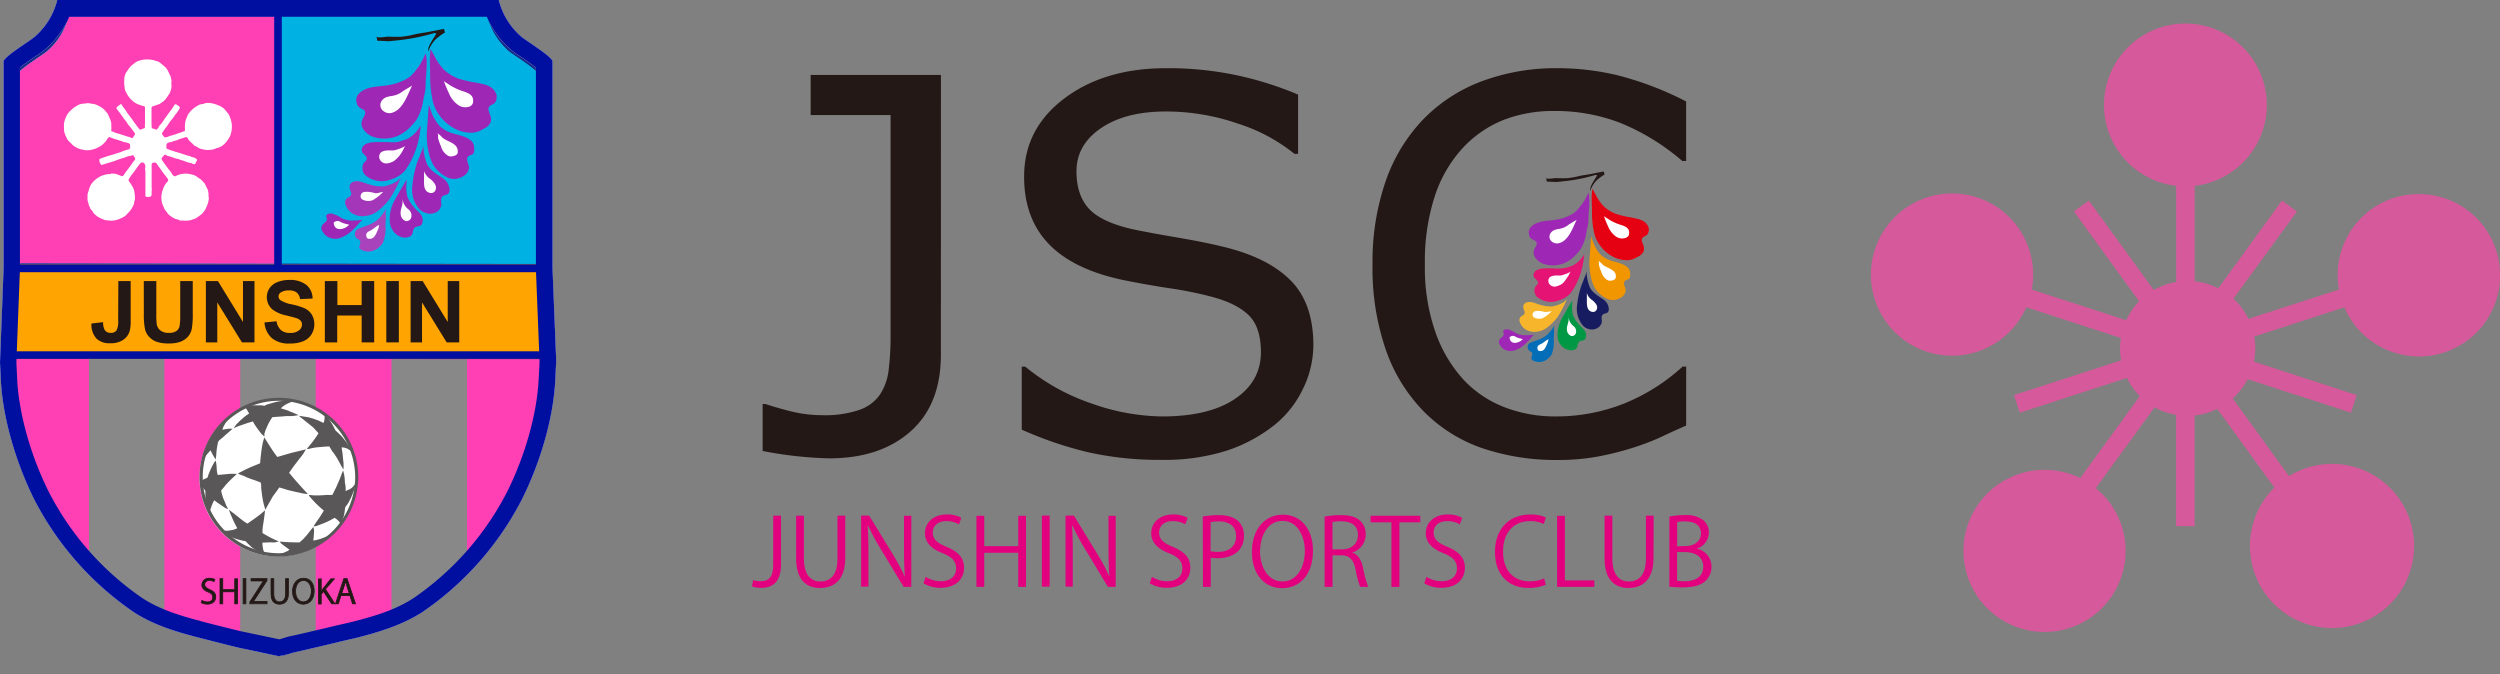 <svg xmlns="http://www.w3.org/2000/svg" xmlns:xlink="http://www.w3.org/1999/xlink" viewBox="0 0 598.29 161.3"><rect x="0" y="0" width="598.29" height="161.3" fill="#808080" stroke="none"/><defs><style>.cls-1,.cls-11{fill:none;}.cls-1{clip-rule:evenodd;}.cls-2{fill:#d6599b;}.cls-3{fill:#182987;}.cls-11,.cls-16,.cls-17,.cls-18,.cls-19,.cls-20,.cls-21,.cls-22,.cls-23,.cls-24,.cls-25,.cls-26,.cls-27,.cls-3,.cls-5,.cls-6,.cls-7{fill-rule:evenodd;}.cls-4,.cls-7{fill:#fff;}.cls-5{fill:#00b2e3;}.cls-6,.cls-9{fill:#ff40b4;}.cls-8{clip-path:url(#clip-path);}.cls-10{fill:#888;}.cls-12{fill:#ffa400;}.cls-13{fill:#000f9f;}.cls-14,.cls-20{fill:#231815;}.cls-15,.cls-16{fill:#595757;}.cls-17{fill:#9e28b5;}.cls-18{fill:#a437b9;}.cls-19{fill:#a943bc;}.cls-21{fill:#e50012;}.cls-22{fill:#f29600;}.cls-23{fill:#171c61;}.cls-24{fill:#009844;}.cls-25{fill:#e51373;}.cls-26{fill:#f7b52c;}.cls-27{fill:#036eb7;}.cls-28{fill:#e3007f;}</style><clipPath id="clip-path"><path class="cls-1" d="M129.75,86c0,.61-.2,4.31-.2,4.31-.43,8.89-3.56,19-7.5,27a69.47,69.47,0,0,1-22.71,25.8c-4.23,2.76-9.07,4.3-13.91,5.58-1.5.39-3,.72-4.54,1.07-2.21.56-4.42,1.08-6.64,1.59l-4.19.94c-.9.2-2.73.95-3.52.78l-7.76-1.62c0,.12-10.37-2.56-11.14-2.76-4.85-1.28-9.69-2.82-13.92-5.58A69.56,69.56,0,0,1,11,117.29c-3.93-7.93-7.07-18.09-7.49-27,0,0-.14-2.92-.19-4,0,0,0-.15,0-.42Z"/></clipPath></defs><g id="レイヤー_2" data-name="レイヤー 2"><g id="レイヤー_1-2" data-name="レイヤー 1"><path class="cls-2" d="M578.86,46.45a19.35,19.35,0,0,0-19.1,22.85l-21.68,7a16.22,16.22,0,0,0-3.57-4.82L549.7,50.61,546.11,48,530.87,69a16.12,16.12,0,0,0-5.65-1.69V44.47a19.48,19.48,0,1,0-4.43,0v23a16.1,16.1,0,0,0-5.35,1.94L499.9,48l-3.59,2.61,15.63,21.5a15.92,15.92,0,0,0-3.1,4.53l-22.61-7.35a19.41,19.41,0,1,0-1.31,4.24l22.65,7.36a15,15,0,0,0,.06,5.34L482,94.55l1.37,4.22L509,90.45a16.15,16.15,0,0,0,3.09,4.35l-14.26,19.62a19.4,19.4,0,1,0,3.74,2.4l14.06-19.35a15.9,15.9,0,0,0,5.14,1.81v26.65h4.43V99.44a16,16,0,0,0,5.43-1.58l13.67,18.82a19.64,19.64,0,1,0,3.49-2.74L534.33,95.37a16.13,16.13,0,0,0,3.57-4.62l24.71,8L564,94.55l-24.6-8a16,16,0,0,0,.32-3.2,16.2,16.2,0,0,0-.26-2.8l21.58-7a19.43,19.43,0,1,0,17.84-27.1Z"/><path class="cls-3" d="M74.65,155.16c2.34-.54,4.67-1.09,7-1.67,1.6-.37,3.2-.71,4.78-1.13,5.1-1.34,10.19-3,14.65-5.87A73.18,73.18,0,0,0,125,119.33c4.15-8.34,7.44-19,7.89-28.39,0,0,.2-4.14.22-4.6l-.88-22V14.72c0-1.15-6.59-5.1-7.63-6.08A17.05,17.05,0,0,1,119.36,0H13.7A17,17,0,0,1,8.49,8.64c-1,1-7.63,4.93-7.63,6.08V64.23L0,86.72c.06,1.14.2,4.22.2,4.22.45,9.35,3.75,20,7.89,28.39A73.12,73.12,0,0,0,32,146.49c4.45,2.91,9.54,4.53,14.64,5.87.82.21,11.72,3,11.73,2.9L66.54,157c.83.18,2.76-.6,3.71-.81Z"/><path class="cls-4" d="M116.49,4a21.84,21.84,0,0,0,5.37,7.56,26.17,26.17,0,0,0,2.84,2.09c.91.62,2.58,1.76,3.55,2.53V64.49l.87,21.84c0,.89-.21,4.42-.21,4.42-.39,8.15-3.19,18.17-7.48,26.82A69,69,0,0,1,98.9,143.18c-4.07,2.66-8.88,4.14-13.49,5.35-1,.27-2,.5-3.11.75l-1.56.36h-.06c-2,.51-4.22,1-6.91,1.65l-3.43.78-1,.21c-.44.1-.89.24-1.37.39-.3.09-.8.25-1.12.33l-7.71-1.62-1.41-.29c-2.53-.61-8.14-2-10.12-2.57-4.6-1.21-9.42-2.7-13.49-5.35a68.84,68.84,0,0,1-22.52-25.61c-4.3-8.66-7.1-18.68-7.49-26.82,0,0-.13-2.8-.19-4l.85-22.32V16.14c1-.77,2.65-1.91,3.56-2.54a24.75,24.75,0,0,0,2.83-2.08A21.84,21.84,0,0,0,16.57,4h99.92m2.87-4H13.7A17,17,0,0,1,8.49,8.64c-1,1-7.63,4.93-7.63,6.08V64.23L0,86.72c.06,1.14.2,4.22.2,4.22.45,9.35,3.75,20,7.89,28.39A73.12,73.12,0,0,0,32,146.49c4.45,2.91,9.54,4.53,14.64,5.87.8.21,11.24,2.91,11.72,2.91,0,0,0,0,0,0L66.54,157a1.14,1.14,0,0,0,.28,0,20.94,20.94,0,0,0,3.43-.84l4.4-1c2.34-.54,4.67-1.09,7-1.67,1.6-.37,3.2-.71,4.78-1.13,5.1-1.34,10.19-3,14.65-5.87A73.18,73.18,0,0,0,125,119.33c4.15-8.34,7.44-19,7.89-28.39,0,0,.2-4.14.22-4.6l-.88-22V14.72c0-1.15-6.59-5.1-7.63-6.08A17.05,17.05,0,0,1,119.36,0Z"/><path class="cls-3" d="M74.25,151.33c2.22-.51,4.43-1,6.64-1.59,1.51-.35,3-.68,4.54-1.07,4.84-1.28,9.68-2.82,13.91-5.58a69.47,69.47,0,0,0,22.71-25.8c3.94-7.93,7.07-18.09,7.5-27,0,0,.19-3.93.21-4.36L128.92,65V17.91c0-1.1-6.27-4.85-7.25-5.77a16.21,16.21,0,0,1-5-8.21H16.35a16.16,16.16,0,0,1-5,8.21c-1,.92-7.25,4.67-7.25,5.77v47L3.33,86.31c0,1.08.19,4,.19,4,.42,8.89,3.56,19,7.49,27a69.56,69.56,0,0,0,22.71,25.8c4.23,2.76,9.07,4.3,13.92,5.58.77.2,11.13,2.88,11.14,2.76l7.76,1.62c.79.17,2.62-.58,3.52-.78Z"/><path class="cls-5" d="M128.92,63.17V17.91c0-1.1-6.27-4.85-7.25-5.77a16.21,16.21,0,0,1-5-8.21H16.35a16.16,16.16,0,0,1-5,8.21c-1,.92-7.25,4.67-7.25,5.77V63Z"/><path class="cls-6" d="M66.66,63.1,4.14,63V17.91c0-1.1,6.27-4.85,7.25-5.77a16.16,16.16,0,0,0,5-8.21H66.66Z"/><path class="cls-6" d="M129.75,86c0,.61-.2,4.31-.2,4.31-.43,8.89-3.56,19-7.5,27a69.47,69.47,0,0,1-22.71,25.8c-4.23,2.76-9.07,4.3-13.91,5.58-1.5.39-3,.72-4.54,1.07-2.21.56-4.42,1.08-6.64,1.59l-4.19.94c-.9.2-2.73.95-3.52.78l-7.76-1.62c0,.12-10.37-2.56-11.14-2.76-4.85-1.28-9.69-2.82-13.92-5.58A69.56,69.56,0,0,1,11,117.29c-3.93-7.93-7.07-18.09-7.49-27,0,0-.14-2.92-.19-4,0,0,0-.15,0-.42Z"/><path class="cls-7" d="M26.59,41.51l1.14.1h0L29,42.1a.38.38,0,0,0,.42,0,1.92,1.92,0,0,0,.39-.51c.19-.32.45-.61.67-.91s.54-.73.81-1.1l.31-.44.33-.45c.09-.12.18-.25.28-.36a.47.47,0,0,0,0-.68A1.34,1.34,0,0,1,32,37.3c-.07-.14-.15-.2-.31-.15s-.25.09-.38.12-.33.06-.5.09l-.36.1-.47.19L28.86,38l-.88.3-.45.19-.17.07-1.92.57-1,.31a.26.26,0,0,1-.31-.09,2.09,2.09,0,0,1-.36-1,.33.33,0,0,1,.24-.38c.36-.14.73-.26,1.1-.39l.44-.16.85-.25,1-.28c.33-.11.67-.24,1-.34a5.64,5.64,0,0,0,1.06-.4,9.72,9.72,0,0,1,1.27-.38c.29-.12.42-.24.41-.55s0-.4,0-.59a.31.31,0,0,0-.24-.29,3.93,3.93,0,0,0-1.06-.32,2.07,2.07,0,0,1-.52-.16,1.22,1.22,0,0,0-.17-.07c-.51-.16-1-.31-1.54-.48s-.79-.26-1.17-.42a.44.44,0,0,0-.6.13,4.94,4.94,0,0,0-.3.49,4.47,4.47,0,0,1-.32.41c-.05.06-.11.1-.16.16a4.35,4.35,0,0,1-1.22,1,6.14,6.14,0,0,1-2.79.88,4.08,4.08,0,0,1-1.38-.19.5.5,0,0,0-.13,0,4.83,4.83,0,0,1-1.91-.88,1.7,1.7,0,0,1-.4-.36c-.32-.31-.64-.62-.95-.94a.86.86,0,0,1-.15-.22,9.26,9.26,0,0,1-.47-1,5.28,5.28,0,0,1-.3-.9,14.09,14.09,0,0,1-.06-1.59,4.36,4.36,0,0,1,.38-1.59A4.48,4.48,0,0,1,17,26.36a6.65,6.65,0,0,1,2.16-1.42,4.79,4.79,0,0,1,1.12-.15,3.5,3.5,0,0,0,.45-.07,1.11,1.11,0,0,1,.6,0c.42.08.84.14,1.27.2a.61.61,0,0,1,.18.05,9.48,9.48,0,0,1,1.29.6,4.47,4.47,0,0,1,1.16,1c.14.19.32.36.47.55a2.37,2.37,0,0,1,.19.35l.21.48a6.63,6.63,0,0,1,.4,1,2.72,2.72,0,0,1,.13,1.2.29.29,0,0,0,0,.16,1.75,1.75,0,0,1,0,.72c-.06.28.06.4.34.48s.38.15.57.22a.91.91,0,0,0,.14.07c.47.14.95.26,1.41.41s.84.29,1.27.42c.23.08.48.12.71.2a1,1,0,0,1,.28.13.31.31,0,0,0,.5-.1c.14-.21.29-.4.41-.61s.09-.27-.06-.46-.43-.62-.66-.93L30.83,30a3.44,3.44,0,0,1-.39-.55,5.5,5.5,0,0,0-.77-1,3.87,3.87,0,0,1-.21-.34l-.25-.35c-.13-.18-.26-.37-.41-.56l-.6-.79a1.74,1.74,0,0,1-.19-.26c-.2-.32-.17-.45.13-.68l.6-.45c.22-.16.38-.1.46.15a1.23,1.23,0,0,0,.17.32,10,10,0,0,1,1,1.4,7.89,7.89,0,0,0,.49.65c.27.36.55.71.81,1.07.09.12.16.26.25.38l.84,1.17c.19.25.38.5.58.73s.25.16.45.08a4.58,4.58,0,0,1,.58-.22c.23-.06.35-.19.33-.41a2.27,2.27,0,0,1,0-.69,2.46,2.46,0,0,0,0-.54c0-.72,0-1.44,0-2.15V25.83c0-.32-.14-.45-.45-.48a4,4,0,0,1-.57-.15L33.15,25a3.26,3.26,0,0,1-.48-.2,3.76,3.76,0,0,1-.5-.31c-.2-.14-.39-.31-.58-.47a6.13,6.13,0,0,1-1.44-2,2.12,2.12,0,0,1-.23-.48c-.07-.37-.12-.74-.16-1.11a9.1,9.1,0,0,1,0-1.65,1.26,1.26,0,0,1,0-.33c.12-.34.23-.68.37-1a1.48,1.48,0,0,1,.21-.3c.21-.3.4-.62.63-.92a4.69,4.69,0,0,1,.62-.64c.34-.28.7-.54,1.06-.8l.15-.09a7.56,7.56,0,0,1,2-.47,7.76,7.76,0,0,1,1.74.12,4,4,0,0,1,.65.19.77.77,0,0,0,.16.07,1.82,1.82,0,0,1,1,.45c.32.23.61.51.92.75A3.15,3.15,0,0,1,40.2,17c.22.44.44.89.65,1.34a1.18,1.18,0,0,1,.06.27c.05.22.09.44.12.67a.58.58,0,0,1,0,.32,1.3,1.3,0,0,0,0,.62,2.2,2.2,0,0,1,0,.44s0,.07,0,.1a3.42,3.42,0,0,1-.33,1.3.4.4,0,0,1-.07.19,14.33,14.33,0,0,1-1.31,1.85,1.21,1.21,0,0,1-.3.2l-.68.49s-.06.06-.09.07l-1.3.47c-.11,0-.24.05-.35.09a.48.48,0,0,0-.34.51c0,.55,0,1.09,0,1.63,0,.74,0,1.48,0,2.22a7.38,7.38,0,0,0,.07.81.32.32,0,0,0,.19.17,1.5,1.5,0,0,1,.7.24c.12.09.26,0,.37-.09s.22-.24.33-.36,0,0,0-.07c.19-.48.64-.75.91-1.18.55-.87,1.18-1.69,1.78-2.53.19-.26.39-.51.58-.78s.35-.53.51-.81a.36.36,0,0,1,.61-.1,1.49,1.49,0,0,0,.31.2.53.53,0,0,1,.26.86c-.19.29-.37.58-.56.86a.38.38,0,0,1-.11.14,3.41,3.41,0,0,0-.56.75c-.25.35-.52.68-.79,1l-.18.24c-.19.27-.37.54-.55.82a2,2,0,0,0-.12.19l-.27.33c0,.06-.1.1-.14.16-.26.37-.51.75-.76,1.13a.36.36,0,0,0,0,.45l.4.51a.35.35,0,0,0,.45.13,1.27,1.27,0,0,1,.28-.06.61.61,0,0,0,.25-.06,2.08,2.08,0,0,1,.79-.28,4.26,4.26,0,0,0,.47-.15l.64-.2.58-.21.46-.16c.3-.1.61-.2.91-.32s.19-.26.19-.44a8.61,8.61,0,0,1,0-1,4.57,4.57,0,0,1,.46-1.89c.1-.18.13-.39.22-.57a4,4,0,0,1,.37-.54c.16-.19.33-.38.52-.57a5.85,5.85,0,0,1,1.39-1.07,2.43,2.43,0,0,1,1.19-.42,1.18,1.18,0,0,0,.51-.14,1.61,1.61,0,0,1,.78-.13c.15,0,.3,0,.44,0s.48.07.72.12a2.88,2.88,0,0,1,.49.11c.44.16.89.31,1.31.51a8,8,0,0,1,.92.59l.09.09,1,1.2a.69.69,0,0,1,.07.15c.09.17.18.34.26.51A.18.18,0,0,1,55,28a6,6,0,0,1,.48,1.84,6.2,6.2,0,0,1-.37,2.59,5.12,5.12,0,0,1-.56,1,5.83,5.83,0,0,1-.61.78A3.86,3.86,0,0,1,52,35.42l-.12,0a4,4,0,0,1-1.72.45,3.85,3.85,0,0,1-.83,0,6.35,6.35,0,0,1-.76-.13,3.51,3.51,0,0,1-1.54-.65.56.56,0,0,0-.17-.09,1.21,1.21,0,0,1-.62-.44.74.74,0,0,0-.12-.13c-.29-.26-.58-.52-.86-.8a1.7,1.7,0,0,1-.26-.43.55.55,0,0,0-.8-.31c-.38.14-.77.26-1.16.38a2,2,0,0,0-.26.09,3,3,0,0,1-1,.34,4.09,4.09,0,0,0-.49.18,3.33,3.33,0,0,1-.6.16,1.31,1.31,0,0,0-.68.26.57.57,0,0,0-.18.33,4.75,4.75,0,0,0,0,.65c0,.27.12.37.37.43a2.74,2.74,0,0,1,.4.15L41,36l.59.18.15.07c.5.15,1,.28,1.51.44l1.51.5a1,1,0,0,0,.24.07,2.17,2.17,0,0,1,.8.27,2.13,2.13,0,0,0,.51.14,2.39,2.39,0,0,1,.37.15l.21.12a.42.42,0,0,1,.14.67.92.92,0,0,0-.16.31.48.48,0,0,1-.75.28,1.47,1.47,0,0,0-.72-.24.34.34,0,0,1-.14,0l-1.39-.5c-.19-.07-.38-.11-.57-.17l-.38-.13a.62.62,0,0,0-.25-.11,4.74,4.74,0,0,1-1.3-.37,9.24,9.24,0,0,0-1.27-.37,1.22,1.22,0,0,1-.29-.17.37.37,0,0,0-.57.05c-.15.17-.3.33-.43.5a.52.52,0,0,0,0,.68c.15.21.29.44.45.65.26.37.53.72.8,1.09.08.1.15.21.22.31s.29.33.42.51a4.2,4.2,0,0,1,.46.67,1.15,1.15,0,0,0,.44.51.4.4,0,0,0,.48,0,6.57,6.57,0,0,1,.61-.26,4.14,4.14,0,0,1,.6-.18,7.11,7.11,0,0,1,.79-.1,4.43,4.43,0,0,1,1.58.14,3.4,3.4,0,0,1,1.45.57c.34.29.75.46,1.08.78s.56.62.85.92l0,0,.47,1a1,1,0,0,0,.12.25.79.79,0,0,1,.17.46,3,3,0,0,0,.1.52c0,.15,0,.31,0,.47s0,.36.06.53a1.55,1.55,0,0,1,0,.43,8,8,0,0,1-.15.83,4.63,4.63,0,0,1-.19.56c-.12.31-.25.62-.4.92a4.59,4.59,0,0,1-1.74,1.86.61.61,0,0,0-.16.12,2.24,2.24,0,0,1-.91.49,1.15,1.15,0,0,0-.28.09,3.18,3.18,0,0,1-1.35.28c-.52.07-1-.05-1.54,0a.51.51,0,0,1-.29-.08,2.12,2.12,0,0,0-.78-.26,2.46,2.46,0,0,1-.38-.14,8,8,0,0,1-1.34-.89,2.28,2.28,0,0,1-.46-.55,3.81,3.81,0,0,1-.24-.32,2.34,2.34,0,0,1-.51-.84.58.58,0,0,0-.06-.17,4.25,4.25,0,0,1-.54-1.86,5,5,0,0,1,.3-2.19c.08-.18.12-.4.21-.58a6.79,6.79,0,0,1,.46-.89,5,5,0,0,1,.44-.49.73.73,0,0,0,.18-.32.6.6,0,0,0-.06-.38c-.17-.26-.38-.51-.56-.76l-.89-1.16a2.53,2.53,0,0,1-.12-.23c-.13-.17-.26-.33-.38-.5a9,9,0,0,1-.58-.8A.77.77,0,0,0,36.53,39a.44.44,0,0,0-.24.35c0,.4,0,.8,0,1.2s0,.92,0,1.38,0,.74,0,1.12a.14.14,0,0,1,0,.06c0,.47,0,.94,0,1.41a1,1,0,0,0,0,.35,2,2,0,0,1,0,.74c0,.24,0,.49,0,.73s0,.46-.15.62a.52.52,0,0,1-.31.14,6.81,6.81,0,0,1-.78,0,.26.26,0,0,1-.25-.26c0-.25,0-.5,0-.75,0-1.28,0-2.55,0-3.82,0-.37,0-.75,0-1.13,0-.14,0-.28-.06-.42a1.34,1.34,0,0,1,0-.49,1.2,1.2,0,0,0-.17-1.06.61.61,0,0,0-1-.06,19.41,19.41,0,0,0-1.29,1.73c-.3.4-.61.79-.92,1.18l0,0c-.18.3-.38.6-.55.9a.5.5,0,0,0,.09.52c.22.26.39.54.59.82,0,0,0,.07,0,.09a2.68,2.68,0,0,1,.49.91,1,1,0,0,1,.07.15,7.64,7.64,0,0,1,.24,1.79,1,1,0,0,0,0,.17,1.21,1.21,0,0,1-.07.62,3,3,0,0,0-.13.61,2.61,2.61,0,0,1-.06.27A6,6,0,0,1,30.62,51c-.21.2-.36.44-.59.62a5.31,5.31,0,0,1-.86.52c-.3.15-.62.25-.93.39a4.78,4.78,0,0,1-2.34.22l-.63-.06a.76.76,0,0,1-.25-.06c-.47-.2-.95-.39-1.41-.64a4.73,4.73,0,0,1-.85-.64,1.74,1.74,0,0,1-.55-.7,2,2,0,0,0-.38-.45c0-.06-.15-.12-.17-.19-.11-.46-.45-.82-.48-1.3a1.06,1.06,0,0,0-.1-.3,2.6,2.6,0,0,1-.14-1,3.75,3.75,0,0,0,0-.58,2.39,2.39,0,0,1,.18-.92,1,1,0,0,0,.09-.28,6.42,6.42,0,0,1,.61-1.54c0-.06.09-.1.13-.16l.32-.4,0,0a10.27,10.27,0,0,1,.77-.71c.32-.24.69-.43,1-.64a.09.09,0,0,1,.05,0,5.92,5.92,0,0,1,1.53-.48c.16,0,.31,0,.46-.05h.46Z"/><g class="cls-8"><rect class="cls-9" x="3.2" y="82.29" width="18.1" height="79"/><rect class="cls-10" x="21.3" y="82.29" width="18.1" height="79"/><rect class="cls-9" x="39.39" y="82.29" width="18.1" height="79"/><rect class="cls-10" x="57.49" y="82.29" width="18.1" height="79"/><rect class="cls-9" x="75.59" y="82.29" width="18.1" height="79"/><rect class="cls-10" x="93.69" y="82.29" width="18.1" height="79"/><rect class="cls-9" x="111.79" y="82.29" width="18.1" height="79"/><path class="cls-11" d="M129.75,86c0,.61-.2,4.31-.2,4.31-.43,8.89-3.56,19-7.5,27a69.47,69.47,0,0,1-22.71,25.8c-4.23,2.76-9.07,4.3-13.91,5.58-1.5.39-3,.72-4.54,1.07-2.21.56-4.42,1.08-6.64,1.59l-4.19.94c-.9.2-2.73.95-3.52.78l-7.76-1.62c0,.12-10.37-2.56-11.14-2.76-4.85-1.28-9.69-2.82-13.92-5.58A69.56,69.56,0,0,1,11,117.29c-3.93-7.93-7.07-18.09-7.49-27,0,0-.14-2.92-.19-4,0,0,0-.15,0-.42Z"/></g><rect class="cls-12" x="1.95" y="63.32" width="129.61" height="22.57"/><rect class="cls-13" x="1.95" y="84.07" width="129.61" height="1.82"/><rect class="cls-13" x="1.95" y="63.32" width="129.61" height="1.82"/><path class="cls-14" d="M28.32,67.26h2.95v9.29A9.32,9.32,0,0,1,31,79.36a3.92,3.92,0,0,1-1.56,2,5.15,5.15,0,0,1-3,.78A4.44,4.44,0,0,1,23.06,81a5,5,0,0,1-1.18-3.58l2.79-.32A4.07,4.07,0,0,0,25,78.87a1.6,1.6,0,0,0,1.47.79,1.62,1.62,0,0,0,1.4-.57,4.48,4.48,0,0,0,.41-2.35Z"/><path class="cls-14" d="M34.41,67.26h3v7.95a16.94,16.94,0,0,0,.11,2.45,2.36,2.36,0,0,0,.91,1.45,3.13,3.13,0,0,0,2,.55,3,3,0,0,0,1.9-.52A2,2,0,0,0,43,77.88a16.29,16.29,0,0,0,.13-2.5V67.26h3V75a19.93,19.93,0,0,1-.24,3.74A4.16,4.16,0,0,1,45,80.55a4.54,4.54,0,0,1-1.73,1.2,7.65,7.65,0,0,1-2.82.44,8.18,8.18,0,0,1-3.19-.48,4.57,4.57,0,0,1-1.72-1.27,4,4,0,0,1-.83-1.62,17.46,17.46,0,0,1-.29-3.73Z"/><path class="cls-14" d="M49.27,81.94V67.26h2.88l6,9.8v-9.8h2.75V81.94h-3L52,72.37v9.57Z"/><path class="cls-14" d="M63.3,77.17l2.88-.29A3.54,3.54,0,0,0,67.24,79a3.2,3.2,0,0,0,2.15.68,3.24,3.24,0,0,0,2.15-.61,1.77,1.77,0,0,0,.73-1.41,1.31,1.31,0,0,0-.31-.89,2.41,2.41,0,0,0-1.06-.64c-.35-.12-1.14-.33-2.38-.64a8.08,8.08,0,0,1-3.34-1.45,3.87,3.87,0,0,1-.72-5,4,4,0,0,1,1.84-1.49A7.31,7.31,0,0,1,69.18,67a6.27,6.27,0,0,1,4.17,1.21,4.27,4.27,0,0,1,1.46,3.24l-3,.13A2.51,2.51,0,0,0,71,70a3,3,0,0,0-1.87-.5,3.43,3.43,0,0,0-2,.53,1.1,1.1,0,0,0-.47.92,1.15,1.15,0,0,0,.44.89,7.9,7.9,0,0,0,2.73,1,14.83,14.83,0,0,1,3.2,1,4.19,4.19,0,0,1,1.62,1.5,4.64,4.64,0,0,1-.12,4.7,4.28,4.28,0,0,1-2,1.64,8.47,8.47,0,0,1-3.19.53,6.34,6.34,0,0,1-4.28-1.29A5.52,5.52,0,0,1,63.3,77.17Z"/><path class="cls-14" d="M77.74,81.94V67.26h3V73h5.81V67.26h3V81.94h-3V75.52H80.7v6.42Z"/><path class="cls-14" d="M92.45,81.94V67.26h3V81.94Z"/><path class="cls-14" d="M98.27,81.94V67.26h2.88l6,9.8v-9.8h2.75V81.94h-3L101,72.37v9.57Z"/><path class="cls-7" d="M85.34,114.16a18.8,18.8,0,1,1-18.8-18.63A18.72,18.72,0,0,1,85.34,114.16Z"/><path class="cls-15" d="M66.54,133.2a19,19,0,1,1,19.2-19A19.15,19.15,0,0,1,66.54,133.2Zm0-37.28A18.24,18.24,0,1,0,85,114.16,18.34,18.34,0,0,0,66.54,95.92Z"/><path class="cls-16" d="M63.51,122l-.36-1.22a22,22,0,0,1-.52-3c-.05-.32-.09-.65-.13-1v-.9l-.13-.4c0-.06-.4-.17-.46-.19-.62-.26-1.28-.47-1.92-.69-.33-.13-.66-.25-1-.39s-.6-.37-.87-.37l-.82-.34-.35-.21,1.28-.65c1-.53,2.13-1,3.2-1.43l.82-.34.1-1.11c.1-1,.21-1.93.36-2.89.08-.48.21-1,.32-1.45l.25-.77c0,.12.38.66.46.79.43.71.88,1.4,1.33,2.1.22.34.46.68.69,1l.59.82.93-.26c1-.3,2-.6,3-.85l1-.24,1.18-.29.74-.19-.49.86a12.55,12.55,0,0,1-1,1.33l-1.31,1.71c-.42.56-.81,1.14-1.21,1.72l.84,1c.54.67,1.16,1.33,1.74,2l1,1.1.92,1-1.26-.17c-1.06-.24-2.13-.46-3.19-.72-.47-.11-.93-.27-1.4-.41l-1-.3-.7,1-.82,1.09-.88,1.56-.57,1Z"/><polygon class="cls-16" points="73.42 107.44 74.79 105.76 75.74 104.45 76.22 103.68 74.98 102.31 73.8 101.36 72.66 100.44 71.89 99.85 71.55 99.51 72.41 99.64 73.88 99.87 75.31 100.31 76.22 100.65 76.96 101 77.42 101.22 77.61 100.69 77.69 99.89 77.69 99.51 77.69 99.28 78.09 99.6 78.77 100.44 79.23 101.07 79.69 101.84 80.03 102.5 80.2 102.84 80.3 103.02 80.66 103.36 81.25 103.91 81.79 104.45 82.36 105.15 82.89 105.8 83.31 106.47 83.71 107.08 83.94 107.57 84.17 108.05 83.73 107.74 83.04 107.32 82.43 107.13 81.84 107.05 81.75 107.17 81.84 107.67 81.96 108.39 82.05 109.34 82.22 110.91 82.22 112.03 82.17 112.34 81.67 111.5 81.02 110.28 80.55 109.46 80.05 108.7 79.44 107.89 79 107.15 78.79 106.83 77.59 106.9 76.7 106.98 75.59 107.08 74.47 107.28 73.91 107.44 73.42 107.44"/><path class="cls-16" d="M77.5,122.19a25.18,25.18,0,0,1-3.09-3l-.36-.43-.19-.31,1.24.1h1.52l1.6-.1h1.32l.95-1.92.8-1.84.69-1.82.13-.27.19.73a9.75,9.75,0,0,1,.23,1.86c0,.51.19,1,.19,1.55v.78a8.2,8.2,0,0,1,.87-.39,3.25,3.25,0,0,0,.83-.6c.21-.22.39-.46.57-.69v.67a26.43,26.43,0,0,1-1,2.62c-.19.4-.4.78-.59,1.17l-.36.53-.4.52-.11.65a11.66,11.66,0,0,1-.23,1.42,12.62,12.62,0,0,1-.59,1.59l-.17.27-.38-.42-.35-.4-.42-.33-.32-.21a17.32,17.32,0,0,1-2.73,1.35l-1.54.58L75,126l.65-1A33.58,33.58,0,0,0,77.5,122.19Z"/><path class="cls-16" d="M79.43,127.71l-1,.88A16,16,0,0,1,76.6,130c-.57.37-1.14.69-1.74,1a10.22,10.22,0,0,1-1.4.61c-.56.19-1.11.4-1.68.54s-1.38.32-2.09.44l-.74.12-1.51.17-.9-.11,1.2-.43.71-.31.44-.19.39-.28c-.67-.51-1.38-1-2-1.5l-.36-.45,1.31.1q1.14.07,2.28.09c.4,0,.79,0,1.19,0l.89-.81a19.77,19.77,0,0,0,1.67-2l.7-.86.17.52a3.62,3.62,0,0,1,0,.93A10.67,10.67,0,0,1,75,129l0,.37.61-.11,1.16-.32,1.2-.46.74-.38Z"/><path class="cls-16" d="M58.79,129.53c0-.05-.29-.06-.36-.07l-.55-.12c-.42-.1-.85-.21-1.26-.34a9.51,9.51,0,0,1-1.37-.54,15.41,15.41,0,0,1-1.41-.84l-.6-.41L53,126.9l.7.11h.87l.64-.11.71-.13.86-.34-.52-1c-.23-.45-.44-.91-.65-1.38l-.29-.68a1.22,1.22,0,0,1-.17-.39l-.39-1s.89.66.89.67c.81.6,1.58,1.25,2.38,1.87a10.34,10.34,0,0,0,1.17.78c.06,0,.72-.49.81-.55l.86-.6c.5-.36,1-.73,1.48-1.1l1.08-.92-.09.81c-.11.89-.23,1.8-.38,2.68-.07.41-.11.84-.14,1.26v.69c.79.47,1.59.94,2.43,1.34.3.13.59.28.89.42l.59.2-.81.26a5.25,5.25,0,0,1-1.05,0c-.69,0-1.38.07-2.07.07a7.55,7.55,0,0,0,.3,2.06l.29.55h-.43a2.1,2.1,0,0,1-.6-.26c-.27-.12-.54-.25-.81-.4A7,7,0,0,1,60,130.76c-.31-.32-.62-.62-.94-.93Z"/><path class="cls-16" d="M50,122.78s-.41-1-.42-1a5.94,5.94,0,0,1-.27-1.18,6.92,6.92,0,0,1-.16-1.36v-1.76l-.67-.91-.46-.93v-.26a2.14,2.14,0,0,1,.41-.49,6.13,6.13,0,0,1,.9-.42l.32-.17a19.61,19.61,0,0,1,1.17-2.81c.19-.33.35-.72.57-1l.21-.28.11.5c.18.8.1,1.63.26,2.44l.11.46.11.05c.93-.09,1.86-.16,2.79-.26a11,11,0,0,1,1.28,0h.43l-.45.45a28.53,28.53,0,0,0-2.14,2.12c-.21.23-.39.51-.61.74l-.57.68.13.65a11.31,11.31,0,0,0,.72,2c.14.32.25.66.41,1l.18.35.21.47-.67-.3c-.43-.3-.87-.58-1.29-.88-.09-.07-1.35-.88-1.29-1l-.28.45a16.61,16.61,0,0,0-.85,2.36Z"/><path class="cls-16" d="M48.23,110.9l.36-1.88a7.32,7.32,0,0,1,.36-1.09c.19-.52.38-1,.6-1.55a11.66,11.66,0,0,1,.76-1.44c.28-.46.58-.9.9-1.35s.66-.89,1-1.33.71-.82,1.09-1.2a8,8,0,0,1,.78-.76l.87-.73-.41.69c-.41.69-.82,1.37-1.17,2.1l-.15.48q.81-.15,1.62-.24l.83,0-.63.56c-.5.44-1,.86-1.51,1.33-.28.28-.61.5-.91.75a1.32,1.32,0,0,0-.5.87,16.76,16.76,0,0,0-.36,2.64c0,.28-.06.55-.1.83l0,.41a11.41,11.41,0,0,1-1.26-2.23l-.39.43A8.39,8.39,0,0,0,48.7,110l-.15.3Z"/><path class="cls-16" d="M63.29,104.49l-.71-.65a25.07,25.07,0,0,1-1.86-2.6l-.18-.39-1.32.39-1.13.39L57,102l-1.07.48.59-.87,1-1,.8-.7.65-.52.65-.43-.44-.76-.3-.46-.26-.3-.11-.11c.09.1.64-.14.76-.17a6.68,6.68,0,0,1,1.08-.15c.77,0,1.56,0,2.33,0l.64.11.37-.24c.78-.24,1.56-.48,2.35-.68a14.81,14.81,0,0,1,3.76-.35h.55l-.85.44-.76.33-.65.36-.6.46-.28.28.86.26.76.24.67.3,1.19.48.77.35L70,99.57c-.4,0-.83,0-1.24,0s-1.07.09-1.6.12-1.3.09-2,.15c0,0-.22.36-.25.4-.13.2-.25.41-.37.61a11.54,11.54,0,0,0-.63,1.27c-.13.3-.26.61-.4.91l-.26.89Z"/><path class="cls-17" d="M104.75,27a9.46,9.46,0,0,1-1.13-2.59,26.28,26.28,0,0,1-.68-6.12c0-1.5-.08-3-.08-4.5l.16-2.09.77,1.34a15.14,15.14,0,0,0,2.36,3.55,10.54,10.54,0,0,0,3.57,2.23,32.7,32.7,0,0,0,4.48,1c1.73.37,3.54.62,4.43,2.38a2.26,2.26,0,0,1-.22,2.41c-.55.52-1.47.54-1.52,1.49a5.13,5.13,0,0,0,.48,1.56,2.6,2.6,0,0,1,0,1.72,3.26,3.26,0,0,1-1.64,1.44,5.76,5.76,0,0,1-2.71.94,8.56,8.56,0,0,1-3.89-.82A10.79,10.79,0,0,1,104.75,27Z"/><path class="cls-7" d="M109.58,25.08a6.35,6.35,0,0,1-2.18-2.85,30.48,30.48,0,0,1-1.22-2.95c.09.26.7.57.92.72a10.72,10.72,0,0,0,1,.64,15,15,0,0,0,2.12,1c1.18.44,3,.75,3,2.37a1.36,1.36,0,0,1-.85,1.49A3,3,0,0,1,109.58,25.08Z"/><path class="cls-17" d="M107.44,42.63a8.13,8.13,0,0,1-3.5-2.76,10.13,10.13,0,0,1-1.22-2.8,18.22,18.22,0,0,1-.51-6.2c.12-1.74.23-3.47.37-5.21v-.53l.28.53a11.17,11.17,0,0,0,2.29,4.43,7.57,7.57,0,0,0,2.91,1.73c1.74.58,5.35,1,5.42,3.46,0,.58.14,1.28-.4,1.66-.35.24-.91.25-1.15.63-.48.8.38,1.79.32,2.61a2.74,2.74,0,0,1-1.59,2.1A4,4,0,0,1,107.44,42.63Z"/><path class="cls-7" d="M107.33,37.33a3.68,3.68,0,0,1-1.78-2.28,12.1,12.1,0,0,1-.69-1.94c-.07-.4.08-.87-.18-1.23a5.86,5.86,0,0,1,1.15,1c1.27,1.18,4,1.32,3.7,3.68-.09.6-1,.84-1.47.87A1.7,1.7,0,0,1,107.33,37.33Z"/><path class="cls-17" d="M101.69,50.89a3.13,3.13,0,0,1-1.32-.84,7.06,7.06,0,0,1-1.71-5.51,25.76,25.76,0,0,1,1-5.13c.3-1,.77-1.91,1.09-2.88a6.61,6.61,0,0,0,.55-1.68,12.71,12.71,0,0,0,.79,4.13c.61,1.73,2.58,2.75,4,3.76a3.45,3.45,0,0,1,1.47,2.43,1.37,1.37,0,0,1-.33,1.23c-.37.33-1.06.24-1.37.61-.59.71-.12,1.41-.27,2.22a2.42,2.42,0,0,1-.72,1.22A3.09,3.09,0,0,1,101.69,50.89Z"/><path class="cls-7" d="M102.89,46.16a1.42,1.42,0,0,1-.41-.14c-1.09-.54-1-1.92-1-3,0-.6,0-1.2,0-1.8v-.4c0,.52.71,1.35,1.06,1.69.17.16.39.28.56.44a4.06,4.06,0,0,1,1.14,1.41C104.6,45.48,103.88,46.38,102.89,46.16Z"/><path class="cls-17" d="M96.16,56.76A4,4,0,0,1,95,56.22a4.39,4.39,0,0,1-1.73-3.32,9.45,9.45,0,0,1,1.38-5.34c.83-1.55,1.77-3.05,2.64-4.57v.82a9.62,9.62,0,0,0,.22,3.3,10.13,10.13,0,0,0,1.66,2.61c.47.6,1.14,1,1.55,1.63a2.31,2.31,0,0,1,.23,2.32c-.3.56-1,.41-1.49.68-.78.41-.51,1.43-1,2a2.28,2.28,0,0,1-1.73.49A2.62,2.62,0,0,1,96.16,56.76Z"/><path class="cls-7" d="M96.89,52.81a1.85,1.85,0,0,1-1-1.5c-.16-1.06.46-2,.46-3V47.6a3.56,3.56,0,0,0,1.32,2.45,1.86,1.86,0,0,1,.77,1.85,1.18,1.18,0,0,1-1.35,1Z"/><path class="cls-17" d="M86.94,26.23a7.31,7.31,0,0,1-1-.56,1.89,1.89,0,0,1-.61-1.22,2.1,2.1,0,0,1,.52-2c1.81-1.91,4.75-1.65,7.13-2.08a12.74,12.74,0,0,0,4.91-1.85,8.17,8.17,0,0,0,1.7-1.82A12.38,12.38,0,0,0,101,14.59l.87-1.82c.54,2.27.06,4.84,0,7.15a10.36,10.36,0,0,1-.31,2.84c-.29,1-.33,2-.63,3a15.61,15.61,0,0,1-1,2.47,7.29,7.29,0,0,1-1.22,1.6,10.23,10.23,0,0,1-3.32,2.6,8.43,8.43,0,0,1-6.28.25,4.86,4.86,0,0,1-2.37-2.1,2.22,2.22,0,0,1,0-2c.24-.57.9-1.3.56-2A1.18,1.18,0,0,0,86.94,26.23Z"/><path class="cls-7" d="M91.88,26.66a1.78,1.78,0,0,1-.35-2.76c.7-.8,1.64-.8,2.59-1a5.29,5.29,0,0,0,2.35-1.12l2.16-1.29c-1.1,2.16-2.15,5.69-4.79,6.49A2.25,2.25,0,0,1,91.88,26.66Z"/><path class="cls-17" d="M87.62,37.46c-.37-.53-1.09-.82-1.06-1.56C86.65,34.14,89,34,90.29,34h1.79c1.29,0,2.82.23,4-.29.45-.19.93-.24,1.36-.46a7.34,7.34,0,0,0,2.14-1.67l1.15-1.5s-.19,1.3-.2,1.34a20.52,20.52,0,0,1-3.52,9.31,7,7,0,0,1-3.32,2.17,6,6,0,0,1-3.17.41,6.06,6.06,0,0,1-3.18-1.46A2.46,2.46,0,0,1,87,39.1c.21-.39.75-.56.76-1.08A.94.94,0,0,0,87.62,37.46Z"/><path class="cls-7" d="M91.28,38.66a1.52,1.52,0,0,1-.23-2.07c.77-.78,2.22-.55,3.2-.6a10.07,10.07,0,0,0,2.92-1.14c-.43.17-.59.95-.85,1.29a7,7,0,0,1-2.13,2.45c-.89.44-2,.85-2.84.13Z"/><path class="cls-18" d="M84,46a4.47,4.47,0,0,1-.36-1.33,1.34,1.34,0,0,1,1.08-1.21c1.35-.37,2.52.44,3.79.71a9.59,9.59,0,0,0,3.31.44A9.62,9.62,0,0,0,95,43.38l.9-.79A31.33,31.33,0,0,1,93.2,47.7a17.69,17.69,0,0,1-2.28,2.38,6.07,6.07,0,0,1-3.54,1.62,4.74,4.74,0,0,1-3.4-.85c-.72-.65-1.93-2.21-1.12-3.22.29-.37.87-.46,1.11-.88A1,1,0,0,0,84,46Z"/><path class="cls-7" d="M86.93,47.84a.92.92,0,0,1-.49-1.37c.31-.66,1.09-.56,1.7-.56a9.86,9.86,0,0,1,1.62.31c.65.11,1.27-.25,1.91-.28a9.78,9.78,0,0,1-2.55,2A3.09,3.09,0,0,1,86.93,47.84Z"/><path class="cls-19" d="M85.76,57.28a2.36,2.36,0,0,1-.45-.32,1.34,1.34,0,0,1,.38-2.17c1.52-.66,3.17-1,4.49-2.06a11.22,11.22,0,0,0,2.25-2.79,4.9,4.9,0,0,0-.08,1.83c0,.72-.08,1.44-.1,2.17a9.13,9.13,0,0,1-.62,4.18,5,5,0,0,1-1.76,1.64,3.62,3.62,0,0,1-3.56-.07c-.58-.31-.21-1-.1-1.49S86.1,57.48,85.76,57.28Z"/><path class="cls-7" d="M88.25,57.14c-.31,0-.55-.25-.6-.72-.09-.75.5-1,1.09-1.29s1.27-1,2-1.3a4.28,4.28,0,0,1-.42,1.43C89.94,56.14,89.46,57.31,88.25,57.14Z"/><path class="cls-17" d="M77.24,55.49a1.51,1.51,0,0,1-.33-1.1c.15-.8.9-1,1.24-1.58s-.41-1,.1-1.46a1.62,1.62,0,0,1,1.61-.09,6.46,6.46,0,0,1,1.21.51,5.66,5.66,0,0,0,2.83,1A16.26,16.26,0,0,0,87,52.54c-.4.06-1,.84-1.24,1.12A18.66,18.66,0,0,1,84.46,55a8.32,8.32,0,0,1-3.2,2,3.83,3.83,0,0,1-2.07,0,3.17,3.17,0,0,1-1.72-1.17Z"/><path class="cls-7" d="M80.31,54.45a1.55,1.55,0,0,1-.43-1.16c0-.17.62-.38.74-.4.47-.08.87.24,1.28.42a10.31,10.31,0,0,0,1.65.45C82.94,54.59,81.15,55.28,80.31,54.45Z"/><path class="cls-20" d="M90.23,9.73V9.21L90,8.69c.28.5,2.17.11,2.63.09,1.17,0,2.34.07,3.5,0a21.5,21.5,0,0,0,3.28-.6c1.09-.24,2.2-.35,3.29-.57l3.53-.71.27.86a16.13,16.13,0,0,0-2.25,1.66,7.9,7.9,0,0,0-1.53,2.3l-.24.67,0-.67a3.77,3.77,0,0,1,.53-1.31c.4-.86,1-1.57,1.41-2.42L104,7.89a47.8,47.8,0,0,1-7.67,1.63c-1.1.14-2.2.24-3.3.35Z"/><rect class="cls-13" x="65.62" y="2.94" width="1.82" height="61.29"/><path class="cls-14" d="M51.17,139.21a2.11,2.11,0,0,0-1.06-.27c-.84,0-1.16.51-1.16.95,0,.59.37.89,1.17,1.23,1,.41,1.48.91,1.48,1.77s-.7,1.69-2,1.69a2.73,2.73,0,0,1-1.44-.38l.18-.54a2.52,2.52,0,0,0,1.3.37c.81,0,1.28-.44,1.28-1.08s-.32-1-1.1-1.28-1.53-.87-1.53-1.7a1.66,1.66,0,0,1,1.84-1.59,2.49,2.49,0,0,1,1.24.29Z"/><path class="cls-14" d="M49.6,144.68a2.76,2.76,0,0,1-1.49-.4l-.06,0,.24-.74.11.08a2.36,2.36,0,0,0,1.24.35c.73,0,1.18-.38,1.18-1s-.29-.88-1-1.19c-1.05-.39-1.59-1-1.59-1.79a1.75,1.75,0,0,1,1.94-1.69,2.67,2.67,0,0,1,1.29.3l.07,0-.27.73-.11-.06a1.88,1.88,0,0,0-1-.26c-.78,0-1.06.45-1.06.85s.27.78,1.11,1.14c1.08.45,1.53,1,1.53,1.86C51.69,144,50.87,144.68,49.6,144.68Zm-1.32-.52a2.8,2.8,0,0,0,1.32.33c1.15,0,1.9-.63,1.9-1.6,0-.77-.41-1.26-1.41-1.68-.78-.33-1.24-.65-1.24-1.32s.39-1,1.26-1a2.17,2.17,0,0,1,1,.23l.13-.36a2.56,2.56,0,0,0-1.11-.23A1.56,1.56,0,0,0,48.39,140c0,.72.48,1.24,1.46,1.61.83.34,1.17.73,1.17,1.37s-.54,1.18-1.38,1.18a2.63,2.63,0,0,1-1.24-.32Z"/><path class="cls-14" d="M56.84,144.5h-.66v-2.88H53.31v2.88h-.66v-6h.66v2.57h2.87v-2.57h.66Z"/><path class="cls-14" d="M56.94,144.6h-.86v-2.88H53.4v2.88h-.85v-6.22h.85V141h2.68v-2.57h.86Zm-.66-.2h.46v-5.82h-.46v2.57H53.21v-2.57h-.46v5.82h.46v-2.88h3.07Z"/><path class="cls-14" d="M58.19,138.47h.65v6h-.65Z"/><path class="cls-14" d="M58.94,144.6h-.85v-6.23h.85Zm-.65-.2h.46v-5.83h-.46Z"/><path class="cls-14" d="M63.88,138.89l-3.23,5v0h3.26v.56H59.79v-.4l3.25-5v0h-3v-.55h3.82Z"/><path class="cls-14" d="M64,144.6H59.7v-.55l3.16-4.92H60v-.75h4v.56l-3.16,4.9H64Zm-4.12-.2h3.92V144H60.55v-.16l0,0,3.21-5v-.28H60.16v.35h3v.13l0,.05-3.23,5Z"/><path class="cls-14" d="M69,142.08c0,1.81-.94,2.51-2.14,2.51s-2-.66-2-2.47v-3.64h.65v3.64c0,1.37.6,1.93,1.39,1.93s1.45-.59,1.45-1.93v-3.64H69Z"/><path class="cls-14" d="M66.88,144.69c-.79,0-2.11-.33-2.11-2.57v-3.74h.85v3.74c0,1.18.46,1.83,1.29,1.83s1.35-.63,1.35-1.83v-3.74h.86v3.7C69.12,144.35,67.72,144.69,66.88,144.69ZM65,138.58v3.54c0,2,1.05,2.37,1.92,2.37,1.31,0,2-.86,2-2.41v-3.5h-.46v3.54c0,1.76-1,2-1.55,2-.94,0-1.49-.74-1.49-2v-3.54Z"/><path class="cls-14" d="M75.18,141.43c0,2.12-1.19,3.16-2.61,3.16S70,143.41,70,141.53s1.11-3.15,2.62-3.15S75.18,139.61,75.18,141.43Zm-4.48.09c0,1.28.67,2.53,1.89,2.53s1.9-1.21,1.9-2.59c0-1.21-.59-2.54-1.88-2.54S70.7,140.23,70.7,141.52Z"/><path class="cls-14" d="M72.57,144.69c-1.59,0-2.65-1.27-2.65-3.16s1.09-3.25,2.72-3.25,2.64,1.26,2.64,3.15S74.22,144.69,72.57,144.69Zm.07-6.21c-1.51,0-2.52,1.22-2.52,3.05s1,3,2.45,3,2.51-1.2,2.51-3.06S74.12,138.48,72.64,138.48Zm0,5.67c-1.3,0-2-1.33-2-2.63s.62-2.7,2-2.7,2,1.37,2,2.64S74,144.15,72.59,144.15Zm0-5.13c-1.25,0-1.81,1.25-1.81,2.5s.62,2.43,1.79,2.43,1.8-1.25,1.8-2.49S73.84,139,72.61,139Z"/><path class="cls-14" d="M80.14,144.5h-.77l-2-3-.56.65v2.37h-.66v-6h.66v2.94h0c.15-.23.31-.45.46-.65l1.84-2.29H80L77.86,141Z"/><path class="cls-14" d="M80.33,144.6h-1l0,0-1.89-2.91-.45.53v2.43h-.86v-6.23h.86v2.77c.1-.15.21-.3.32-.44l1.86-2.33h1.07L78,141Zm-.91-.2H80L77.73,141l2-2.46h-.55l-1.81,2.26c-.15.2-.31.41-.46.64l0,0h-.18v-2.94h-.46v5.83h.46v-2.3l.67-.79Z"/><path class="cls-14" d="M85.07,144.5h-.69l-.65-2h-2.1l-.63,2h-.67l2-6h.76ZM83.59,142,83,140.23c-.13-.41-.23-.79-.31-1.14h0c-.08.36-.19.74-.3,1.12l-.6,1.81Z"/><path class="cls-14" d="M85.21,144.6H84.3l-.64-2h-2l-.63,2h-.88l2.06-6.23h.9Zm-.76-.2h.48L83,138.57h-.62l-1.93,5.83h.47l.63-2H83.8Zm-.72-2.28h-2.1l.64-1.94c.1-.35.22-.75.3-1.11l0-.08h.16l0,.08q.1.51.3,1.14Zm-1.83-.2h1.56l-.55-1.65c-.09-.29-.17-.56-.23-.81-.07.27-.15.53-.22.78Z"/><path class="cls-13" d="M116.49,4a21.84,21.84,0,0,0,5.37,7.56,26.17,26.17,0,0,0,2.84,2.09c.91.62,2.58,1.76,3.55,2.53V64.49l.87,21.84c0,.89-.21,4.42-.21,4.42-.39,8.15-3.19,18.17-7.48,26.82A69,69,0,0,1,98.9,143.18c-4.07,2.66-8.88,4.14-13.49,5.35-1,.27-2,.5-3.11.75l-1.56.36h-.06c-2,.51-4.22,1-6.91,1.65l-3.43.78-1,.21c-.44.1-.89.24-1.37.39-.3.09-.8.25-1.12.33l-7.71-1.62-1.41-.29c-2.53-.61-8.14-2-10.12-2.57-4.6-1.21-9.42-2.7-13.49-5.35a68.84,68.84,0,0,1-22.52-25.61c-4.3-8.66-7.1-18.68-7.49-26.82,0,0-.13-2.8-.19-4l.85-22.32V16.14c1-.77,2.65-1.91,3.56-2.54a24.75,24.75,0,0,0,2.83-2.08A21.84,21.84,0,0,0,16.57,4h99.92m2.87-4H13.7A17,17,0,0,1,8.49,8.64c-1,1-7.63,4.93-7.63,6.08V64.23L0,86.72c.06,1.14.2,4.22.2,4.22.45,9.35,3.75,20,7.89,28.39A73.12,73.12,0,0,0,32,146.49c4.45,2.91,9.54,4.53,14.64,5.87.8.21,11.24,2.91,11.72,2.91,0,0,0,0,0,0L66.54,157a1.14,1.14,0,0,0,.28,0,20.94,20.94,0,0,0,3.43-.84l4.4-1c2.34-.54,4.67-1.09,7-1.67,1.6-.37,3.2-.71,4.78-1.13,5.1-1.34,10.19-3,14.65-5.87A73.18,73.18,0,0,0,125,119.33c4.15-8.34,7.44-19,7.89-28.39,0,0,.2-4.14.22-4.6l-.88-22V14.72c0-1.15-6.59-5.1-7.63-6.08A17.05,17.05,0,0,1,119.36,0Z"/><path class="cls-21" d="M382.57,58.24a7.83,7.83,0,0,1-1-2.22,22.42,22.42,0,0,1-.58-5.23c0-1.29-.07-2.57-.07-3.85l.14-1.8.65,1.15a12.52,12.52,0,0,0,2,3,8.89,8.89,0,0,0,3.05,1.91,27.78,27.78,0,0,0,3.84.89c1.47.32,3,.53,3.78,2a1.92,1.92,0,0,1-.18,2.06c-.47.45-1.26.46-1.3,1.28,0,.46.29.89.41,1.33a2.18,2.18,0,0,1,0,1.47,2.83,2.83,0,0,1-1.4,1.24,5.11,5.11,0,0,1-2.32.8,7.24,7.24,0,0,1-3.33-.71A9.06,9.06,0,0,1,382.57,58.24Z"/><path class="cls-7" d="M386.7,56.59a5.49,5.49,0,0,1-1.87-2.44c-.4-.81-.72-1.67-1-2.52.08.21.6.48.79.61s.57.38.86.55a12,12,0,0,0,1.82.83c1,.37,2.59.64,2.58,2,0,.61-.14,1-.73,1.27A2.57,2.57,0,0,1,386.7,56.59Z"/><path class="cls-22" d="M384.87,71.61a7,7,0,0,1-3-2.36,8.69,8.69,0,0,1-1-2.4,15.55,15.55,0,0,1-.43-5.31c.1-1.48.19-3,.31-4.45v-.45l.24.45a9.67,9.67,0,0,0,2,3.79,6.71,6.71,0,0,0,2.49,1.48c1.49.5,4.58.89,4.64,3,0,.49.12,1.09-.34,1.42-.3.2-.79.21-1,.54-.42.69.32,1.53.27,2.24a2.33,2.33,0,0,1-1.37,1.79A3.45,3.45,0,0,1,384.87,71.61Z"/><path class="cls-7" d="M384.77,67.07a3.22,3.22,0,0,1-1.52-1.95,9.08,9.08,0,0,1-.58-1.66c-.06-.34.06-.74-.16-1.05a5.07,5.07,0,0,1,1,.88c1.09,1,3.45,1.13,3.17,3.15-.08.52-.82.72-1.26.74A1.44,1.44,0,0,1,384.77,67.07Z"/><path class="cls-23" d="M380,78.68a2.66,2.66,0,0,1-1.13-.72,6.1,6.1,0,0,1-1.47-4.72,22.52,22.52,0,0,1,.88-4.38c.26-.85.66-1.64.93-2.47a5.52,5.52,0,0,0,.47-1.44,11.06,11.06,0,0,0,.68,3.54c.52,1.48,2.21,2.35,3.41,3.22A2.92,2.92,0,0,1,385,73.78a1.14,1.14,0,0,1-.28,1c-.32.29-.91.21-1.17.53-.5.6-.11,1.21-.23,1.9a2.22,2.22,0,0,1-.62,1A2.67,2.67,0,0,1,380,78.68Z"/><path class="cls-7" d="M381,74.63a1.32,1.32,0,0,1-.35-.12c-.93-.46-.88-1.65-.89-2.54,0-.51,0-1,0-1.55v-.33a2.85,2.85,0,0,0,.91,1.44c.14.14.33.24.48.38a3.66,3.66,0,0,1,1,1.21C382.44,74.05,381.82,74.82,381,74.63Z"/><path class="cls-24" d="M375.21,83.7a3.4,3.4,0,0,1-1-.46,3.74,3.74,0,0,1-1.47-2.84A8.09,8.09,0,0,1,374,75.83c.71-1.33,1.51-2.61,2.26-3.92v.71a8.33,8.33,0,0,0,.18,2.82,8.8,8.8,0,0,0,1.42,2.23,17.86,17.86,0,0,1,1.34,1.41,2,2,0,0,1,.19,2c-.25.48-.83.35-1.27.58-.67.35-.44,1.23-.86,1.75a2,2,0,0,1-1.48.42A3.58,3.58,0,0,1,375.21,83.7Z"/><path class="cls-7" d="M375.84,80.32A1.6,1.6,0,0,1,375,79c-.13-.91.4-1.7.4-2.57v-.6A3,3,0,0,0,376.51,78a1.6,1.6,0,0,1,.66,1.59,1,1,0,0,1-1.16.82Z"/><path class="cls-17" d="M367.32,57.58a9.32,9.32,0,0,1-.89-.48,1.68,1.68,0,0,1-.52-1.05,1.79,1.79,0,0,1,.45-1.71c1.55-1.64,4.06-1.41,6.1-1.78a10.88,10.88,0,0,0,4.2-1.58,7,7,0,0,0,1.46-1.57,10.87,10.87,0,0,0,1.28-1.8c.24-.52.49-1,.74-1.55.46,1.94.05,4.13,0,6.11a9,9,0,0,1-.27,2.44c-.25.84-.28,1.73-.54,2.56a13.45,13.45,0,0,1-.86,2.12,6.57,6.57,0,0,1-1.05,1.37,8.76,8.76,0,0,1-2.84,2.22,7.19,7.19,0,0,1-5.37.21,4.08,4.08,0,0,1-2-1.79,1.92,1.92,0,0,1,0-1.7c.21-.48.77-1.11.48-1.68A.82.82,0,0,0,367.32,57.58Z"/><path class="cls-7" d="M371.55,57.94a1.51,1.51,0,0,1-.29-2.36c.59-.69,1.39-.69,2.21-.87a4.63,4.63,0,0,0,2-1l1.85-1.1c-.94,1.85-1.84,4.86-4.1,5.55A2,2,0,0,1,371.55,57.94Z"/><path class="cls-25" d="M367.91,67.19c-.32-.46-.94-.71-.91-1.34.08-1.51,2.12-1.63,3.19-1.64h1.53a8.92,8.92,0,0,0,3.46-.25c.38-.16.8-.2,1.17-.39a6.59,6.59,0,0,0,1.83-1.42l1-1.29S379,62,379,62a17.49,17.49,0,0,1-3,8,5.9,5.9,0,0,1-2.83,1.85,5.09,5.09,0,0,1-2.72.35,5.28,5.28,0,0,1-2.72-1.24,2.11,2.11,0,0,1-.29-2.35c.18-.34.64-.48.65-.93A.78.78,0,0,0,367.91,67.19Z"/><path class="cls-7" d="M371,68.21a1.3,1.3,0,0,1-.2-1.77c.66-.67,1.9-.47,2.74-.51a8.73,8.73,0,0,0,2.5-1c-.36.14-.51.82-.72,1.11-.54.73-1,1.67-1.83,2.09s-1.72.73-2.43.11Z"/><path class="cls-26" d="M364.83,74.48a3.75,3.75,0,0,1-.31-1.13,1.14,1.14,0,0,1,.92-1c1.16-.32,2.16.38,3.25.61a8,8,0,0,0,2.83.37,7.94,7.94,0,0,0,2.67-1l.77-.68A26.35,26.35,0,0,1,372.68,76a13.86,13.86,0,0,1-1.95,2,5.12,5.12,0,0,1-3,1.39,4.05,4.05,0,0,1-2.9-.72c-.63-.56-1.66-1.9-1-2.76.25-.32.75-.4.95-.75A.89.89,0,0,0,364.83,74.48Z"/><path class="cls-7" d="M367.31,76.07a.79.79,0,0,1-.41-1.18c.27-.56.93-.48,1.45-.48a8.13,8.13,0,0,1,1.39.27,7.64,7.64,0,0,0,1.63-.24,8.38,8.38,0,0,1-2.18,1.7A2.67,2.67,0,0,1,367.31,76.07Z"/><path class="cls-27" d="M366.32,84.15a1.58,1.58,0,0,1-.39-.28,1.14,1.14,0,0,1,.32-1.85c1.31-.57,2.72-.84,3.84-1.77A9.47,9.47,0,0,0,372,77.87a4.09,4.09,0,0,0-.07,1.56c0,.62-.07,1.24-.09,1.86a7.92,7.92,0,0,1-.53,3.58,4.32,4.32,0,0,1-1.51,1.4,3.1,3.1,0,0,1-3.05-.06c-.49-.26-.17-.88-.08-1.28S366.61,84.32,366.32,84.15Z"/><path class="cls-7" d="M368.44,84c-.26,0-.46-.21-.51-.62-.07-.64.43-.88.93-1.1s1.1-.83,1.71-1.11a3.36,3.36,0,0,1-.36,1.22C369.89,83.17,369.48,84.18,368.44,84Z"/><path class="cls-17" d="M359,82.62a1.3,1.3,0,0,1-.28-1c.13-.68.77-.81,1.07-1.35s-.36-.84.08-1.25a1.41,1.41,0,0,1,1.38-.08,6.75,6.75,0,0,1,1,.44,4.73,4.73,0,0,0,2.41.84,13.37,13.37,0,0,0,2.68-.18c-.35,0-.85.72-1.07,1a15.2,15.2,0,0,1-1.12,1.15,7.14,7.14,0,0,1-2.74,1.7,3.36,3.36,0,0,1-1.78,0,2.79,2.79,0,0,1-1.47-1Z"/><path class="cls-7" d="M361.65,81.73a1.36,1.36,0,0,1-.37-1c0-.15.53-.32.64-.34.4-.07.74.2,1.09.36a7.73,7.73,0,0,0,1.41.38C363.9,81.85,362.37,82.44,361.65,81.73Z"/><path class="cls-20" d="M370.14,43.45V43l-.24-.45c.24.43,1.86.09,2.25.08,1,0,2,.06,3,0a19.13,19.13,0,0,0,2.8-.51c.93-.21,1.89-.3,2.82-.49s2-.41,3-.6l.24.72a13.77,13.77,0,0,0-1.93,1.43,6.73,6.73,0,0,0-1.31,2l-.2.58,0-.58A3.34,3.34,0,0,1,381,44c.34-.73.86-1.33,1.21-2.06l-.33-.09a39.69,39.69,0,0,1-6.56,1.4c-.94.12-1.89.21-2.83.31Z"/><path class="cls-14" d="M225.17,84.9q0,11.91-7.27,18.35t-19.47,6.44a95,95,0,0,1-15.92-1.76V96.68h.67q2.49.85,6.13,1.77a31.2,31.2,0,0,0,7.48.91,25.34,25.34,0,0,0,8.9-1.28,9.9,9.9,0,0,0,4.89-3.64,13.5,13.5,0,0,0,2.1-6,65,65,0,0,0,.45-8.14V27.53H194v-9.6h31.18Z"/><path class="cls-14" d="M314.31,82.59A24.09,24.09,0,0,1,311.85,93a24.86,24.86,0,0,1-6.9,8.75,37,37,0,0,1-11.33,6.08A49.18,49.18,0,0,1,278,110.05a77.37,77.37,0,0,1-17.59-1.82,89.9,89.9,0,0,1-15.89-5.41V87.75h.85a50,50,0,0,0,15.86,8.81,51.91,51.91,0,0,0,16.89,3.1q11.19,0,17.41-4.19t6.23-11.18q0-6-2.94-8.87t-9-4.44A88.13,88.13,0,0,0,280,69q-5.33-.8-11.27-2-12-2.55-17.84-8.72t-5.8-16.07q0-11.37,9.6-18.63t24.37-7.26a78.77,78.77,0,0,1,17.5,1.82,80.86,80.86,0,0,1,14.09,4.5V36.83h-.85a41.65,41.65,0,0,0-13.58-7.26A52.58,52.58,0,0,0,279,26.68q-9.67,0-15.53,4T257.62,41q0,5.65,2.91,8.87t10.27,4.93q3.88.84,11.06,2.06T294,59.37q10.1,2.68,15.2,8.09T314.31,82.59Z"/><path class="cls-14" d="M403.52,101.85q-3.34,1.45-6,2.73a58.77,58.77,0,0,1-7.08,2.68,70.82,70.82,0,0,1-8.05,2,51.49,51.49,0,0,1-9.57.82,54.93,54.93,0,0,1-17.9-2.76,36.33,36.33,0,0,1-14-8.66A39.51,39.51,0,0,1,331.75,84a59.62,59.62,0,0,1-3.28-20.69,58.93,58.93,0,0,1,3.16-20,40.44,40.44,0,0,1,9.11-14.89,38.23,38.23,0,0,1,13.95-9,50.7,50.7,0,0,1,18.14-3.1,61.73,61.73,0,0,1,14.55,1.76,78,78,0,0,1,16.14,6.2V38.53h-.92a53.52,53.52,0,0,0-14.82-9.11A43,43,0,0,0,372,26.56a32.81,32.81,0,0,0-12.37,2.22,27,27,0,0,0-9.81,6.9,31.46,31.46,0,0,0-6.53,11.51A50.42,50.42,0,0,0,341,63.26a46.72,46.72,0,0,0,2.58,16.41,33,33,0,0,0,6.65,11.18,26.35,26.35,0,0,0,9.94,6.65,33.5,33.5,0,0,0,12,2.16,44.18,44.18,0,0,0,16.29-3,46.75,46.75,0,0,0,14.22-8.93h.85Z"/><path class="cls-28" d="M186.91,135c0,4.37-2.08,5.69-4.81,5.69a6.29,6.29,0,0,1-2.13-.36l.27-1.52a5,5,0,0,0,1.72.29c2,0,3.09-.87,3.09-4.25V123.41h1.86Z"/><path class="cls-28" d="M202.28,133.59c0,5.13-2.64,7.12-6.05,7.12-3.17,0-5.7-1.86-5.7-7V123.41h1.86v10.32c0,3.87,1.7,5.43,3.93,5.43,2.47,0,4.1-1.65,4.1-5.43V123.41h1.86Z"/><path class="cls-28" d="M218.09,140.44h-1.85l-5.44-9a53.91,53.91,0,0,1-3.07-5.69l-.09,0c.16,2.17.18,4.17.18,7.12v7.52h-1.74v-17H208l5.51,9a53.52,53.52,0,0,1,3,5.57l.05,0c-.18-2.37-.22-4.41-.22-7.09v-7.43h1.76Z"/><path class="cls-28" d="M229.5,125.49a5.84,5.84,0,0,0-3-.78c-2.37,0-3.27,1.45-3.27,2.68,0,1.68,1,2.53,3.32,3.49,2.75,1.17,4.16,2.58,4.16,5,0,2.71-2,4.79-5.64,4.79a7.79,7.79,0,0,1-4.07-1.08l.51-1.54a7,7,0,0,0,3.67,1.05c2.28,0,3.63-1.23,3.63-3.07,0-1.67-.92-2.7-3.14-3.6-2.57-1-4.32-2.46-4.32-4.81,0-2.6,2.11-4.5,5.22-4.5a6.85,6.85,0,0,1,3.49.81Z"/><path class="cls-28" d="M245.54,140.44h-1.86v-8.15h-8.14v8.15h-1.86v-17h1.86v7.27h8.14v-7.27h1.86Z"/><path class="cls-28" d="M249.34,123.39h1.86v17h-1.86Z"/><path class="cls-28" d="M267,140.44h-1.86l-5.44-9a53.78,53.78,0,0,1-3.06-5.69l-.09,0c.15,2.17.18,4.17.18,7.12v7.52H255v-17h2l5.5,9a53.73,53.73,0,0,1,3,5.57l0,0c-.17-2.37-.22-4.41-.22-7.09v-7.43H267Z"/><path class="cls-28" d="M283.66,125.49a5.84,5.84,0,0,0-3-.78c-2.37,0-3.27,1.45-3.27,2.68,0,1.68,1,2.53,3.31,3.49,2.76,1.17,4.17,2.58,4.17,5,0,2.71-2,4.79-5.64,4.79a7.8,7.8,0,0,1-4.08-1.08l.52-1.54a7,7,0,0,0,3.67,1.05c2.28,0,3.62-1.23,3.62-3.07,0-1.67-.91-2.7-3.13-3.6-2.57-1-4.32-2.46-4.32-4.81,0-2.6,2.11-4.5,5.22-4.5a6.85,6.85,0,0,1,3.49.81Z"/><path class="cls-28" d="M287.84,123.61a21.51,21.51,0,0,1,3.87-.33c5.5,0,6,3.53,6,4.87,0,4-3.2,5.44-6.22,5.44a7.19,7.19,0,0,1-1.74-.15v7h-1.86Zm1.86,8.28a6.53,6.53,0,0,0,1.79.18c2.68,0,4.32-1.34,4.32-3.78s-1.75-3.51-4.08-3.51a9.9,9.9,0,0,0-2,.17Z"/><path class="cls-28" d="M314.22,131.76c0,6-3.36,9-7.39,9-4.23,0-7.23-3.34-7.23-8.66,0-5.55,3.16-8.93,7.43-8.93S314.22,126.61,314.22,131.76Zm-12.67.24c0,3.63,1.88,7.16,5.35,7.16s5.37-3.42,5.37-7.31c0-3.43-1.68-7.19-5.33-7.19S301.55,128.38,301.55,132Z"/><path class="cls-28" d="M323.68,132.27c1.32.43,2.1,1.7,2.5,3.56a24.71,24.71,0,0,0,1.26,4.61h-1.93a21.84,21.84,0,0,1-1.09-4.12c-.5-2.37-1.44-3.42-3.45-3.42h-2.08v7.54H317V123.63a20.52,20.52,0,0,1,3.87-.35c2.22,0,3.67.44,4.68,1.38a4.3,4.3,0,0,1,1.28,3.18,4.47,4.47,0,0,1-3.18,4.36Zm-2.6-.8c2.37,0,3.9-1.35,3.9-3.41,0-2.52-1.91-3.31-4-3.31a9.92,9.92,0,0,0-2.1.18v6.54Z"/><path class="cls-28" d="M339.9,125h-5v15.46H333V125h-5v-1.57H339.9Z"/><path class="cls-28" d="M349.36,125.49a5.84,5.84,0,0,0-3-.78c-2.37,0-3.27,1.45-3.27,2.68,0,1.68,1,2.53,3.32,3.49,2.75,1.17,4.16,2.58,4.16,5,0,2.71-2,4.79-5.64,4.79a7.77,7.77,0,0,1-4.07-1.08l.51-1.54a7,7,0,0,0,3.67,1.05c2.28,0,3.63-1.23,3.63-3.07,0-1.67-.92-2.7-3.14-3.6-2.57-1-4.32-2.46-4.32-4.81,0-2.6,2.11-4.5,5.22-4.5a6.85,6.85,0,0,1,3.49.81Z"/><path class="cls-28" d="M369.94,139.93a10.45,10.45,0,0,1-4.25.76c-4.39,0-7.92-2.85-7.92-8.62,0-5.5,3.42-8.93,8.41-8.93a8.44,8.44,0,0,1,3.76.7l-.49,1.56a7.4,7.4,0,0,0-3.22-.69c-3.88,0-6.52,2.59-6.52,7.29,0,4.48,2.42,7.12,6.4,7.12a8.53,8.53,0,0,0,3.43-.69Z"/><path class="cls-28" d="M381.55,140.44h-8.91v-17h1.86v15.46h7.05Z"/><path class="cls-28" d="M395.71,133.59c0,5.13-2.64,7.12-6,7.12-3.18,0-5.71-1.86-5.71-7V123.41h1.86v10.32c0,3.87,1.7,5.43,3.94,5.43,2.46,0,4.09-1.65,4.09-5.43V123.41h1.86Z"/><path class="cls-28" d="M406.07,131.31a4.36,4.36,0,0,1,3.51,4.3,4.48,4.48,0,0,1-1.36,3.35c-1.15,1.12-3,1.61-5.56,1.61-1.41,0-2.46-.11-3.15-.17V123.63a18.64,18.64,0,0,1,3.67-.35,6.65,6.65,0,0,1,4.5,1.25,3.74,3.74,0,0,1,1.27,3,4.07,4.07,0,0,1-2.88,3.76Zm-2.71-.63c2.26,0,3.71-1.3,3.71-3v0c0-2-1.47-2.89-3.8-2.89a7.84,7.84,0,0,0-1.9.16v5.79Zm-2,8.31a10.57,10.57,0,0,0,1.81.11c2.35,0,4.45-.92,4.45-3.49s-2.21-3.49-4.47-3.49h-1.79Z"/></g></g></svg>
